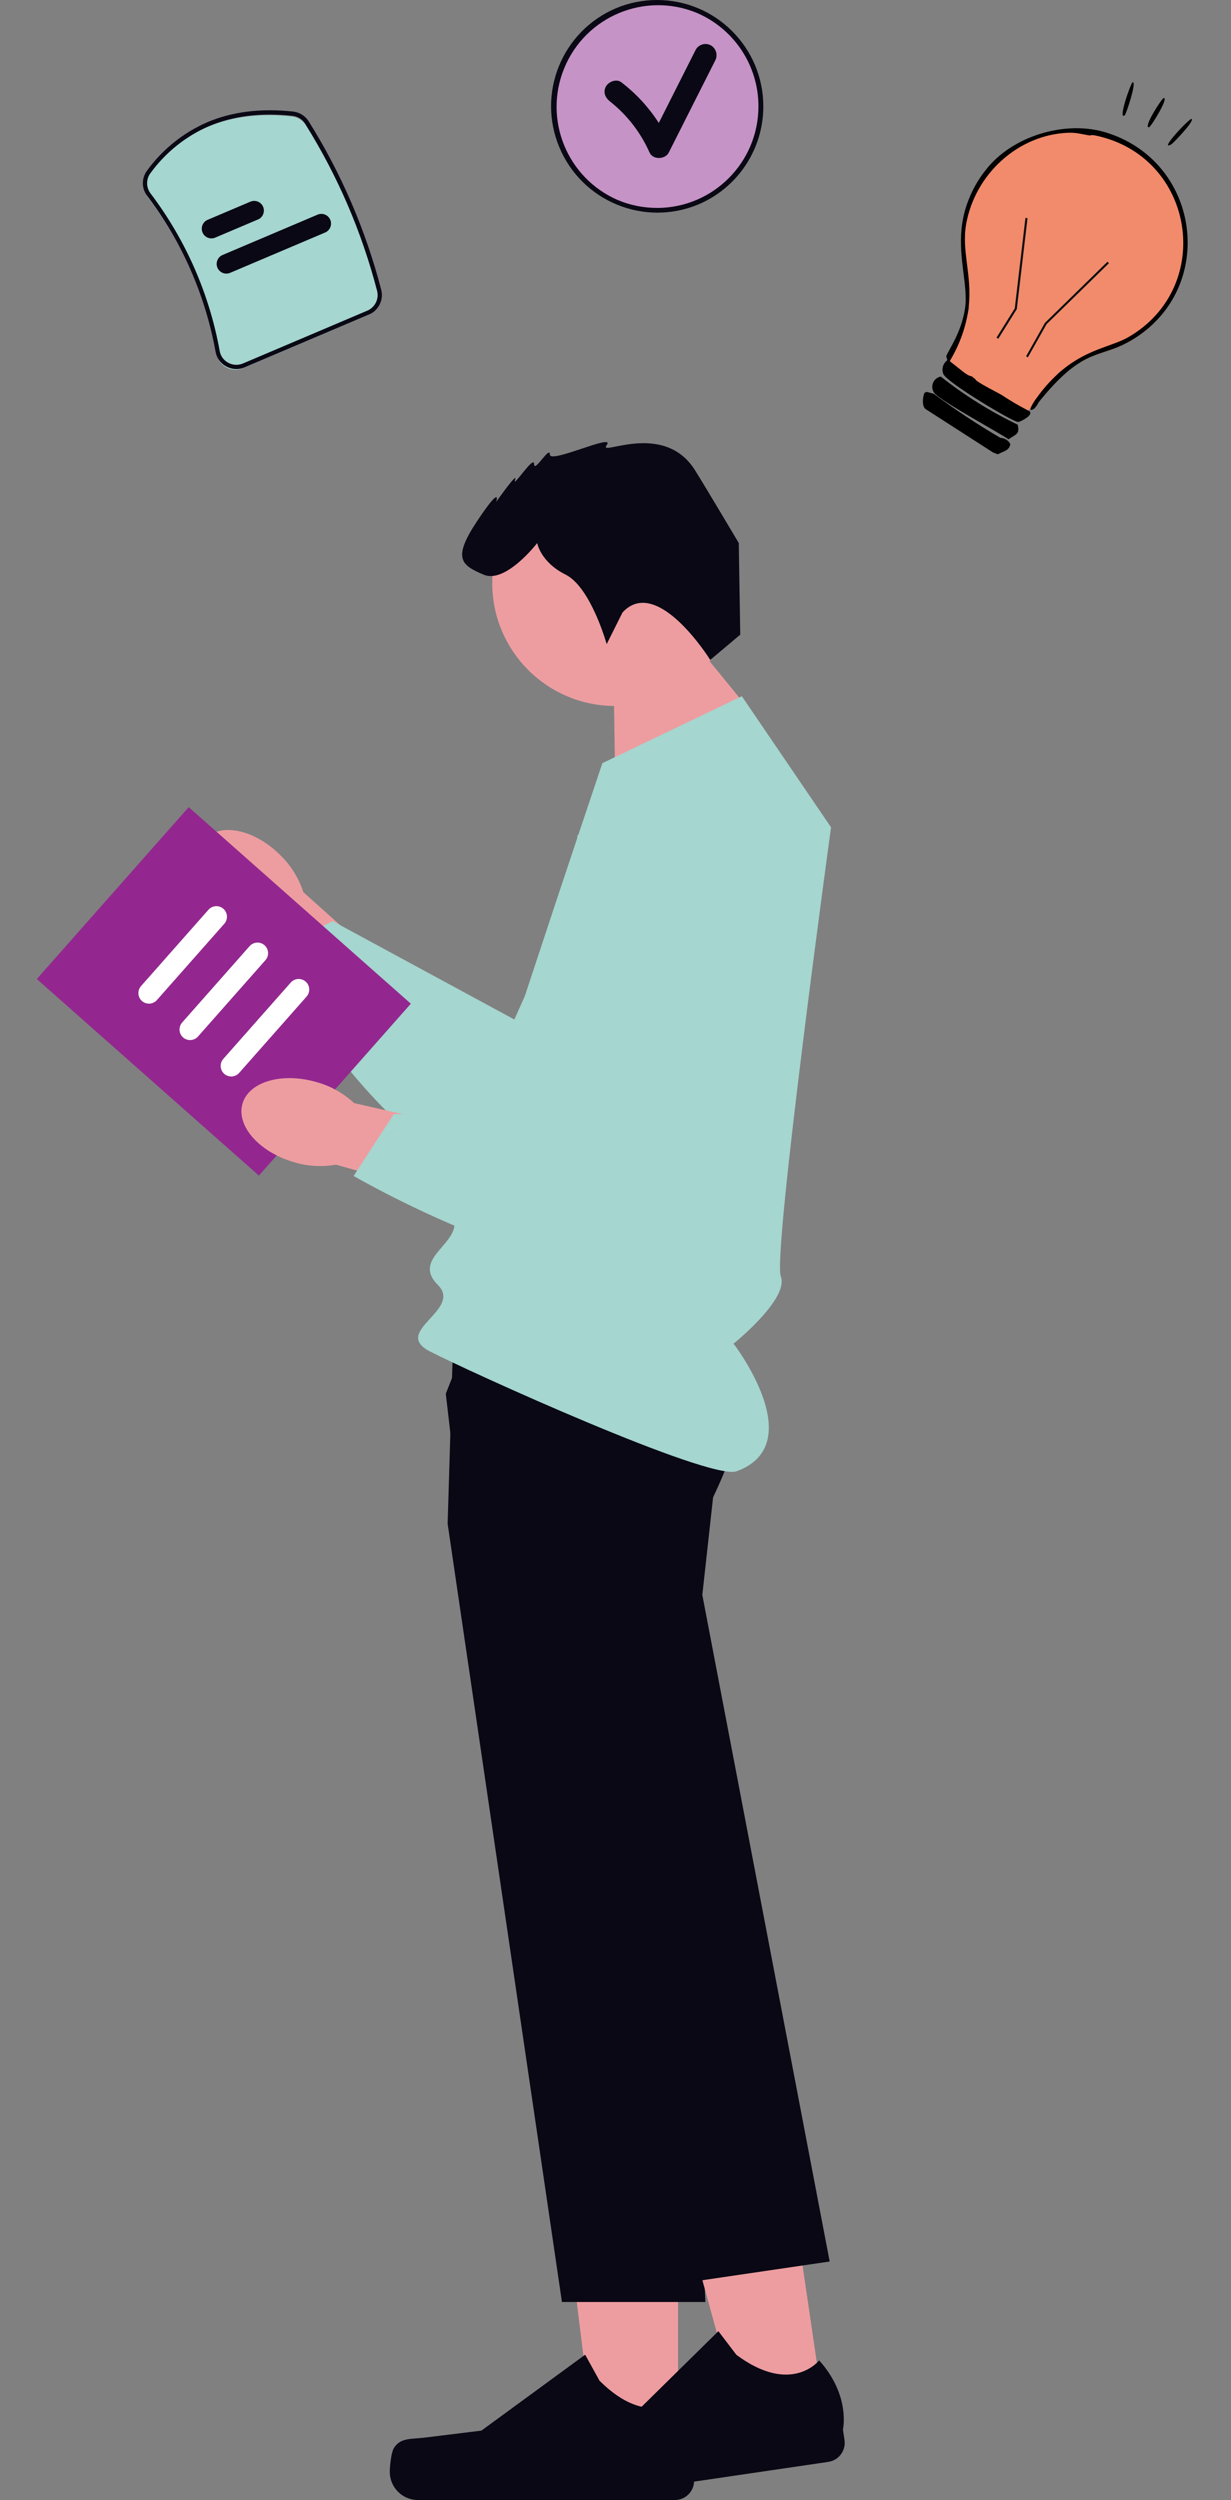 <svg xmlns="http://www.w3.org/2000/svg" id="Calque_1" data-name="Calque 1" viewBox="0 0 394.27 800.22"><rect x="0" y="0" width="394.27" height="800.22" fill="#808080" stroke="none"/><defs><style>      .cls-1 {        fill: #c693c6;      }      .cls-2 {        fill: #a5d6cf;      }      .cls-3 {        fill: #ed9da0;      }      .cls-4 {        fill: #010001;      }      .cls-5 {        fill: #fff;      }      .cls-6 {        fill: #090814;      }      .cls-7 {        fill: #f28b6b;      }      .cls-8 {        fill: #93278f;      }      .cls-9 {        fill: #0f0f10;      }    </style></defs><g><path class="cls-3" d="M90,273.94c-8.1-8.24-18.92-10.74-24.16-5.59s-2.93,16.01,5.17,24.26c3.19,3.34,7.13,5.86,11.5,7.36l34.76,34.49,15.84-16.66-35.95-32.23c-1.42-4.39-3.88-8.38-7.16-11.63h0Z"></path><path class="cls-2" d="M201.17,245.47l-36.44,80.85-58.2-31.5-20.82,11.06s47.57,79.53,80.15,70.48,90.42-91.15,80-116.49-44.68-14.4-44.68-14.4h0Z"></path><path class="cls-3" d="M217.15,784.29h-26.57l-12.64-102.5h39.22v102.5Z"></path><path class="cls-6" d="M126.1,783.69h0c-.83,1.39-1.26,5.89-1.26,7.51h0c0,4.98,4.04,9.02,9.02,9.02h82.29c3.4,0,6.15-2.75,6.15-6.15h0v-3.43s4.07-10.3-4.31-22.99c0,0-10.42,9.94-25.98-5.63l-4.59-8.32-33.23,24.3-18.42,2.27c-4.03.5-7.6-.08-9.67,3.41h0Z"></path><path class="cls-3" d="M197.04,250.66l-.54-35.84,22.1-13.78,24.03,29.4-45.6,20.22Z"></path><circle class="cls-3" cx="196.97" cy="186.66" r="39.31"></circle><path class="cls-6" d="M143.36,487.66l36.62,249.17h45.94l-6.11-142.24-3.21-74.79,9.32-35.6c2.96-5.67,5.58-11.51,7.83-17.5,4.04-10.82,7.23-23.8,2.49-29.95-1.74-2.27-6.27-3.95-12.42-5.2-4.25-.83-8.55-1.44-12.86-1.83-27.17-2.69-65.81-1.01-65.81-1.01l-.98,32.42-.54,18.1-.26,8.42h0Z"></path><path class="cls-3" d="M263.95,772.11l-26.29,3.86-27.42-99.57,38.8-5.7,14.91,101.41Z"></path><path class="cls-6" d="M173.79,784.75h0c-.62,1.5-.39,6.01-.16,7.62h0c.72,4.93,5.31,8.34,10.24,7.61l81.42-11.97c3.36-.49,5.69-3.62,5.19-6.98l-.5-3.39s2.53-10.78-7.61-22.12c0,0-8.86,11.35-26.53-1.79l-5.75-7.56-29.34,28.87-17.89,4.92c-3.91,1.08-7.53,1.03-9.08,4.78h0Z"></path><path class="cls-6" d="M142.78,446.1l5.02,43.26,27.39,91.14,45.09,150.05,45.45-6.68-40.79-213.36,4.04-36.58s1.32-3.64,2.82-8.96c2.99-10.53,6.75-27.68,2.62-36.43-.51-1.14-1.23-2.18-2.12-3.06-1.62-1.58-4.93-2.53-9.35-3.04-18.49-2.09-56.56,3.89-73.5,6.82l-6.67,16.84h0Z"></path><path class="cls-2" d="M237.58,222.85l-44.65,21.43s-47.33,140.22-47.33,147.36-13.4,11.61-5.36,19.65-14.96,14.85-2.57,21.26,89.7,41.54,98.29,38.37c23.71-8.73-1-40.83-1-40.83,0,0,17.81-14.34,15.13-21.49s16.08-143.79,16.08-143.79l-28.58-41.98h0Z"></path><path class="cls-6" d="M199.37,196.07l-5.06,10.11s-5.06-18.2-13.15-22.25-9.1-10.11-9.1-10.11c0,0-10.11,13.15-17.19,10.11s-10.11-5.06-2.02-17.19,6.07-6.07,6.07-6.07c0,0,7.08-10.11,6.07-7.08s6.07-8.09,6.07-5.06,5.06-6.07,5.06-3.03,21.23-7.08,18.2-3.03,18.2-8.09,28.31,8.09c3.68,5.89,13.99,23.26,13.99,23.26l.47,29.32-9.61,8.09s-16.99-27.3-28.11-15.17h0Z"></path><g><path class="cls-8" d="M131.58,321.27l-48.66,55.02-71.14-62.92,48.66-55.02,71.14,62.92Z"></path><path class="cls-5" d="M45.17,315.63l21.6-24.44c1.24-1.4,3.38-1.53,4.78-.3h0c1.4,1.24,1.53,3.38.3,4.78l-21.6,24.44c-1.24,1.4-3.38,1.53-4.78.3h0c-1.4-1.24-1.53-3.38-.3-4.78Z"></path><path class="cls-5" d="M58.34,327.29l21.6-24.44c1.24-1.4,3.38-1.53,4.78-.3h0c1.4,1.24,1.53,3.38.3,4.78l-21.6,24.44c-1.24,1.4-3.38,1.53-4.78.3h0c-1.4-1.24-1.53-3.38-.3-4.78Z"></path><path class="cls-5" d="M71.52,338.94l21.6-24.44c1.24-1.4,3.38-1.53,4.78-.3h0c1.4,1.24,1.53,3.38.3,4.78l-21.6,24.44c-1.24,1.4-3.38,1.53-4.78.3h0c-1.4-1.24-1.53-3.38-.3-4.78Z"></path></g><path class="cls-3" d="M101.51,346.4c-11.08-3.27-21.76-.21-23.84,6.84s5.21,15.42,16.3,18.7c4.41,1.37,9.09,1.66,13.63.85l47.13,13.28,5.76-22.25-47.07-10.73c-3.38-3.15-7.46-5.45-11.91-6.69h0Z"></path><path class="cls-2" d="M184.88,267.55l7.39,88.38-66.17.71-12.84,19.77s80.2,46.44,104.28,22.71,34.8-123.58,13.39-140.67-46.04,9.1-46.04,9.1Z"></path></g><g><path class="cls-7" d="M374.11,97.4c-1.38,2.21-2.96,4.3-4.72,6.23-2.45,2.34-5.2,4.34-8.18,5.95-5.73,3.12-9.76,3.11-15.1,6.33-.61.06-1.21.08-1.82.09-1.21.02-3,2.67-4.2,2.57,0,0-.02,0-.03,0-.58.3-1.08.74-1.45,1.27h0c-2.15,2.42-5.97,7.66-8.46,10.61-.31.35-.59.68-.85.96-.69.76-1.2,1.21-1.42,1.16-2.76-.53-2.97-2.3-5.6-3.5-1.42-.64-8.76-3.74-10.12-4.59-3.85-2.41-5.12-5.03-7.36-8.38-.16-.23-.32-.47-.48-.71-.07-.08-.11-.17-.17-.25-.66-.94,4.48-11.05,5.9-15.2,0,0,0-.02,0-.02.3-.86.43-1.46.32-1.67l-.08-.16c-.36-.66-.68-1.35-.98-2.04.13-7.35-2.89-16.3-.75-26.53,1.04-3.61,2.57-7.07,4.54-10.27,10.44-16.91,32.62-22.15,49.52-11.7,16.91,10.44,22.15,32.62,11.7,49.52-.07.11-.13.21-.2.32h0Z"></path><path class="cls-4" d="M369.39,103.63c-2.45,2.34-5.2,4.34-8.18,5.95-5.73,3.12-9.76,3.11-15.1,6.33-3.56,2.15-7.69,5.74-13.29,12.65-.33.41-.53.99-.86,1.38-.75.88-.46.81-1.59,1.32-.36-.02-.39-.33-.22-.8.51-1.12,1.15-2.18,1.92-3.15,1.92-2.7,4.11-5.2,6.54-7.45h0c.49-.46.98-.88,1.45-1.29,8.37-6.98,16.18-7.63,21.46-10.72,27.71-16.18,21.13-57.69-10.49-64.44-1.7-.36-1.81-.02-1.9-.03-2.46-.37-4.27-.99-6.95-.89-16.28.63-29.98,13.45-32.75,29.33-1.5,8.6,1.93,16.12.84,26.27-.06.59-.13,1.2-.23,1.83,0,0,0,.01,0,.02-.94,5.46-2.88,10.69-5.73,15.44-.05.09-.09.17-.14.25.21.16.42.31.62.46,3.13,2.35,4.94,4.22,6.41,4.34l1.14.89c.05.82,7.29,4.38,8.38,5.05l.28.17c2.68,1.77,5.44,3.39,8.3,4.86.15.07.3.14.45.21.32.32.34.84.03,1.18-.41.84-3.12,2.3-3.73,2.28-1.74-.05-22.78-12.67-23.89-15.31-.67-1.58-.16-3.41,1.23-4.42.07-.2-.38-1.17-.31-1.36.95-2.35,4.75-7.45,5.98-15.1.15-.94.23-1.89.23-2.84.13-7.35-2.89-16.3-.75-26.53,1.19-5.47,3.61-10.59,7.08-14.98,8.42-11.02,25.72-16.23,38.87-12.05,27.53,8.73,34.11,42.76,14.9,61.13Z"></path><path class="cls-4" d="M325.94,135.92c.8,3.11-.65,3.09-2.94,4.7-1-.99-21.65-12.13-23.78-14.86-1.08-1.49-.74-3.56.74-4.64.41-.29.87-.49,1.37-.58,7.61,6.02,15.86,11.18,24.61,15.38Z"></path><path class="cls-4" d="M323.59,142.14c-.3,2.21-2.45,2.34-3.98,3.28l-1.55-.59-21.67-13.93c-1.16-1.08-.84-3.44-.42-4.87.16-.37.54-.59.94-.57l2.14.57c6.86,5.1,13.99,9.81,21.36,14.12,1.34.04,2.55.8,3.18,1.99Z"></path><path class="cls-9" d="M319.73,108.44l-.57-.36,5.85-9.37,3.42-28.96.67.08-3.43,29.11-5.94,9.5Z"></path><path class="cls-4" d="M372.73,31.36c1.67-.07-4.15,9.29-4.7,9.37-2.09.3,4.14-9.35,4.7-9.37Z"></path><path class="cls-4" d="M362.81,26.32c1.29-.02-2.12,10.15-2.54,10.53-2.41,2.12,1.93-10.52,2.54-10.53Z"></path><path class="cls-4" d="M381.61,38.07c1.28.4-5.94,7.84-6.41,8.11-4.43,2.48,5.72-8.32,6.41-8.11Z"></path><path class="cls-9" d="M328.64,114.04l6.03-10.7.04-.03,20-19.54.47.48-19.97,19.5-5.99,10.62-.59-.33Z"></path></g><g><path class="cls-2" d="M117.6,100.96l-39.79,16.89c-1.72.73-3.68.64-5.32-.25-1.62-.86-2.75-2.42-3.07-4.23-3.29-18.22-10.84-35.41-22.03-50.17-1.63-2.15-1.65-5.11-.04-7.27,10.85-14.51,26.35-20.79,46.07-18.66,1.88.19,3.58,1.23,4.59,2.83,10.4,16.6,18.19,34.69,23.13,53.65.8,2.95-.71,6.03-3.52,7.21h0Z"></path><path class="cls-6" d="M82.62,70.25l-13.69,5.81c-1.58.67-3.4-.07-4.06-1.64-.67-1.58.07-3.4,1.64-4.06l13.69-5.81c1.58-.67,3.4.07,4.07,1.64.67,1.58-.07,3.4-1.64,4.07h0Z"></path><path class="cls-6" d="M104.14,74.42l-30.43,12.91c-1.58.67-3.4-.07-4.07-1.64-.67-1.58.07-3.4,1.64-4.07,0,0,0,0,0,0l30.43-12.91c1.58-.67,3.4.07,4.07,1.64.67,1.58-.07,3.4-1.64,4.07h0Z"></path><path class="cls-6" d="M78.36,117.59c-1.91.82-4.09.71-5.91-.29-1.8-.96-3.06-2.7-3.41-4.71-1.63-9.03-4.32-17.83-8.01-26.23-3.69-8.4-8.35-16.34-13.9-23.65-1.81-2.38-1.83-5.68-.05-8.08,4.94-6.8,11.61-12.16,19.32-15.51,7.95-3.37,17.16-4.52,27.38-3.42,2.09.2,3.97,1.36,5.09,3.14,10.44,16.66,18.26,34.81,23.21,53.84.88,3.27-.79,6.68-3.9,8l-39.82,16.9ZM66.93,40.38c-7.49,3.26-13.96,8.46-18.76,15.07-1.42,1.92-1.4,4.55.04,6.45,5.61,7.4,10.33,15.43,14.06,23.92,3.73,8.5,6.45,17.41,8.1,26.54.28,1.6,1.28,2.99,2.72,3.75,1.46.8,3.2.88,4.73.23l39.82-16.9c2.49-1.06,3.83-3.79,3.12-6.4-4.91-18.89-12.69-36.92-23.05-53.46-.89-1.43-2.4-2.35-4.08-2.51-9.99-1.08-18.98.04-26.71,3.32Z"></path></g><g><g><circle class="cls-1" cx="210.44" cy="34.05" r="33.28"></circle><path class="cls-6" d="M227.75,14.56c-1.7-.97-3.87-.41-4.88,1.28l-11.87,23.51c-3.22-5-7.28-9.41-12.01-13.02-1.52-1.18-3.99-.23-4.88,1.28-1.08,1.84-.25,3.7,1.28,4.88,5.48,4.33,9.82,9.94,12.65,16.33,1.09,2.41,5.02,2.25,6.16,0l14.83-29.38c.95-1.71.38-3.86-1.28-4.88h0Z"></path></g><path class="cls-6" d="M210.44,0c18.81.01,34.05,15.27,34.04,34.08,0,13.67-8.19,26.02-20.79,31.35-17.36,7.25-37.31-.95-44.55-18.31-7.21-17.26.85-37.1,18.05-44.44C201.38.9,205.88,0,210.44,0ZM210.44,66.56c17.96-.02,32.5-14.6,32.48-32.56-.01-13.04-7.82-24.82-19.83-29.91-16.62-6.79-35.61,1.17-42.4,17.8-6.68,16.35.91,35.05,17.1,42.11,4,1.69,8.31,2.56,12.65,2.55Z"></path></g></svg>